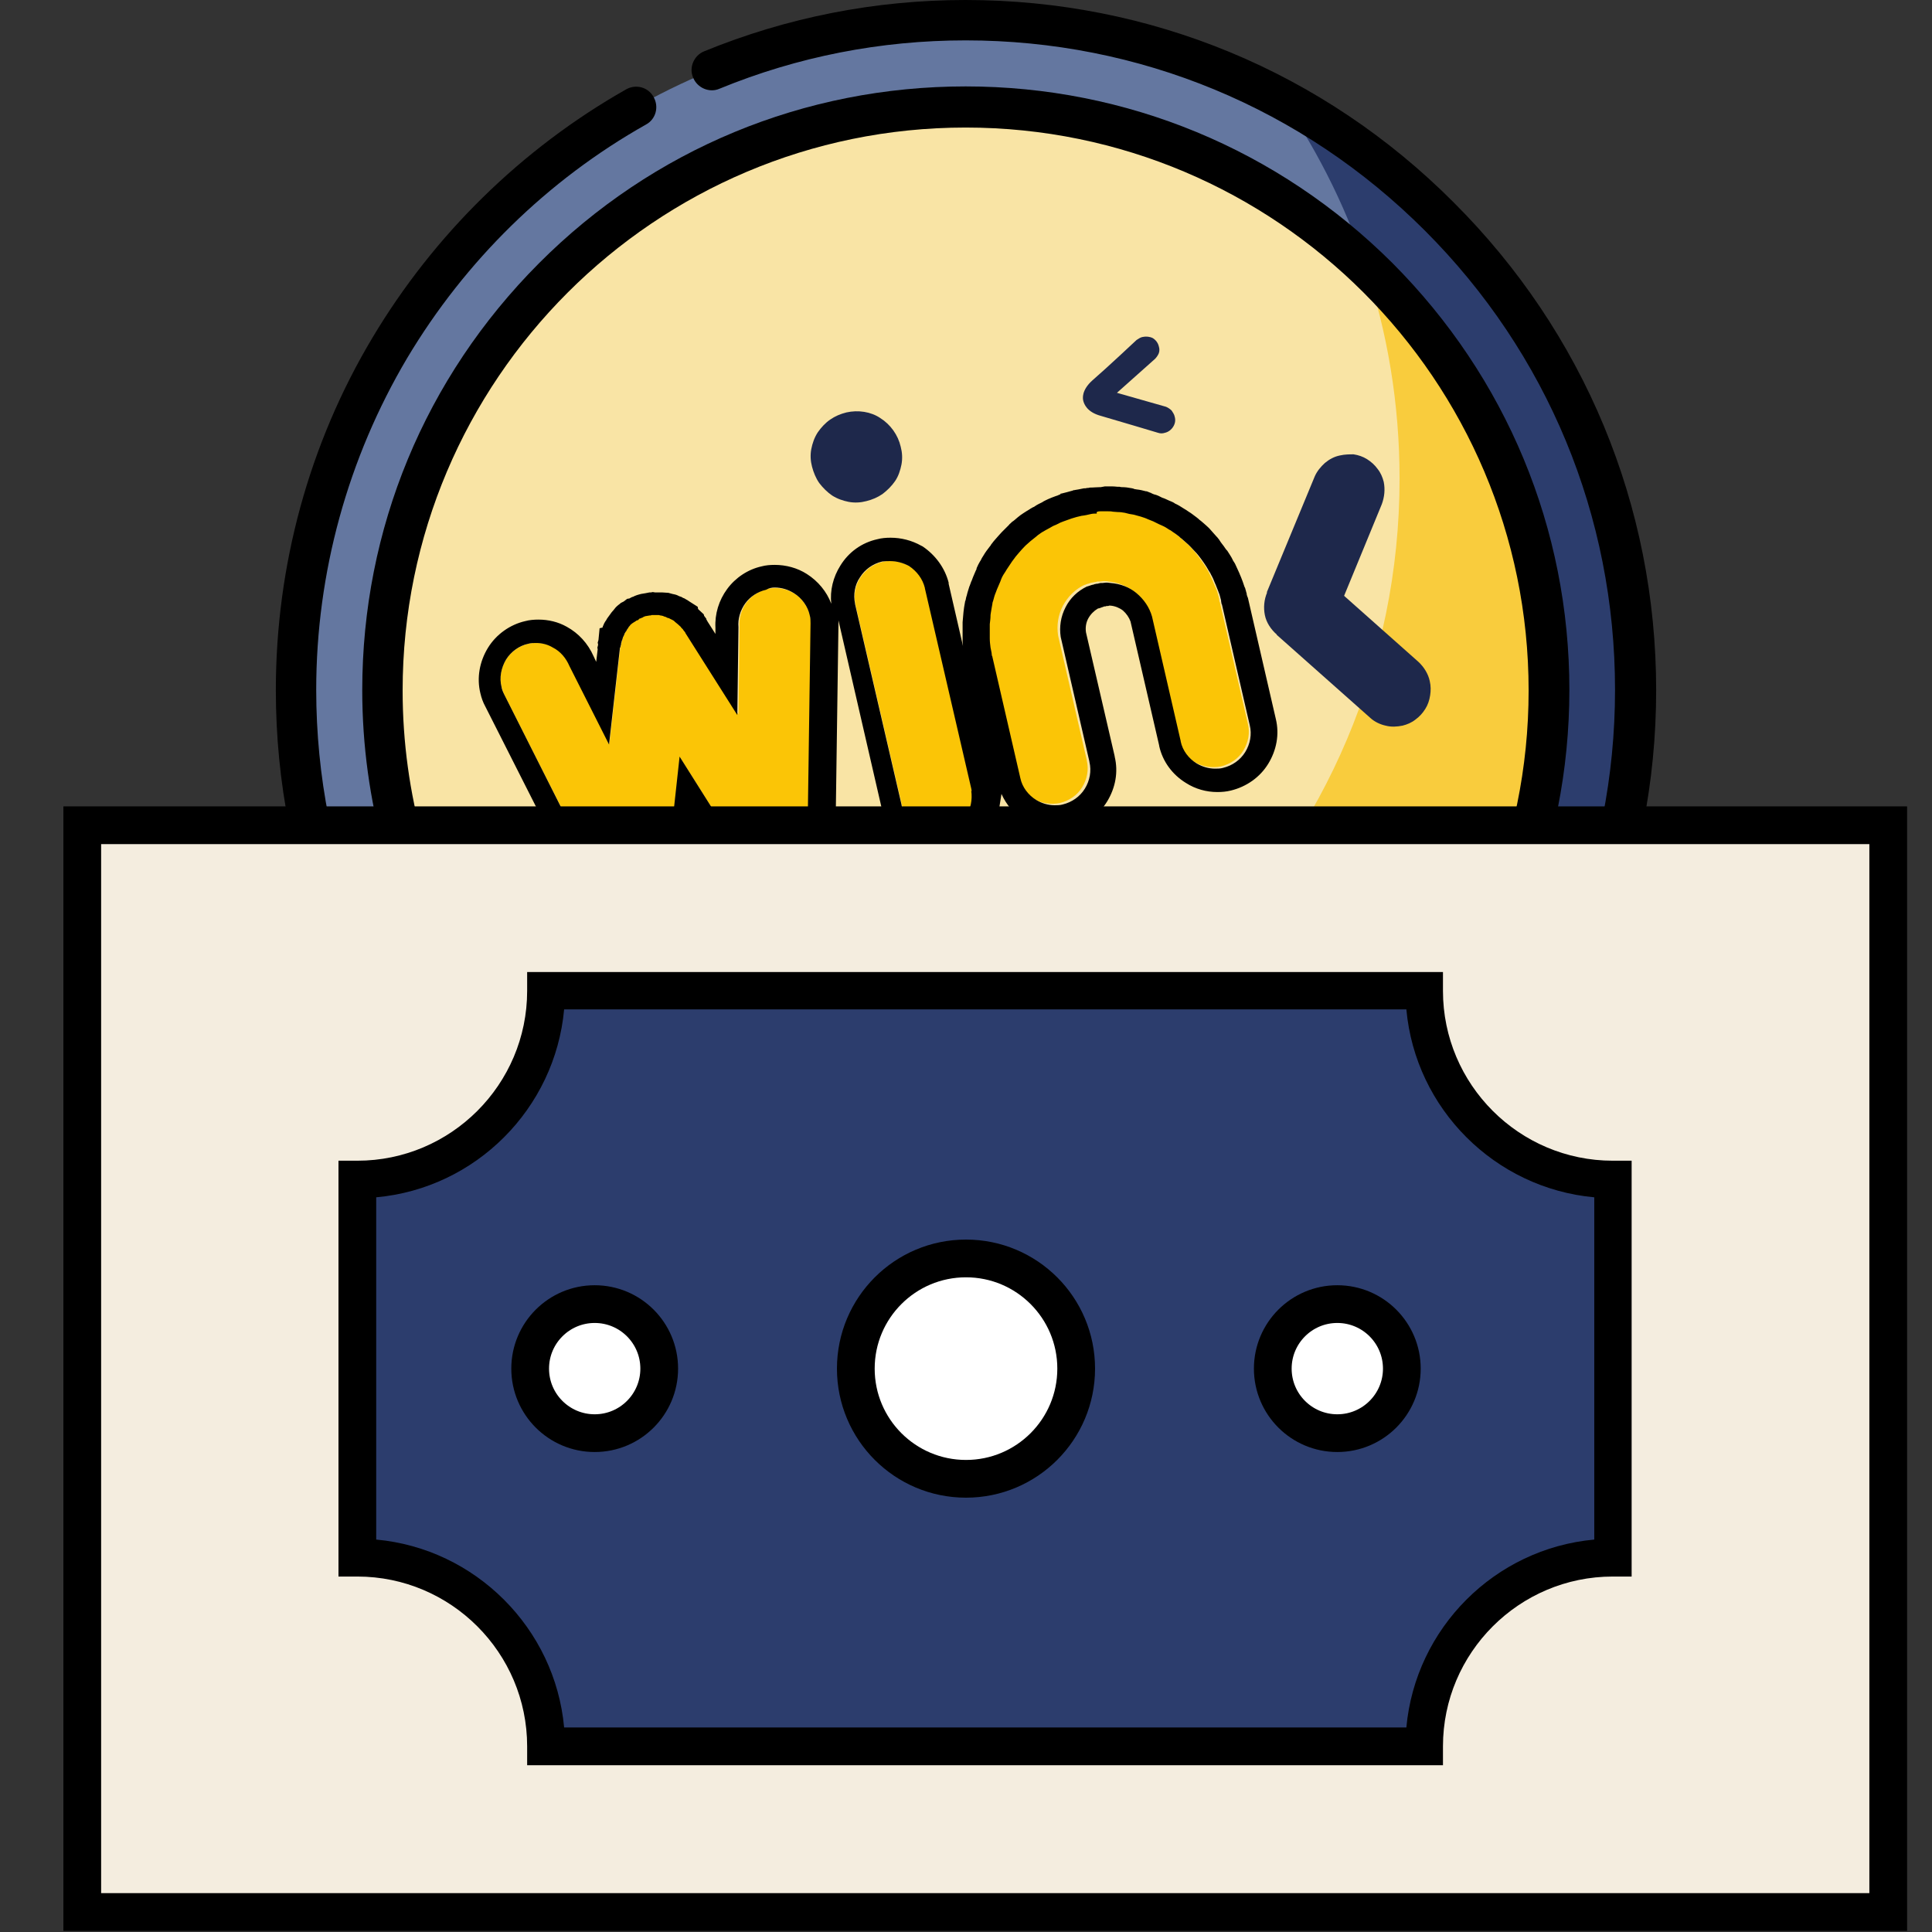 <svg xmlns="http://www.w3.org/2000/svg" xmlns:xlink="http://www.w3.org/1999/xlink" id="Capa_1" x="0px" y="0px" viewBox="0 0 512 512" style="enable-background:new 0 0 512 512;" xml:space="preserve"><rect x="0" y="0" width="512" height="512" fill="#333333" stroke="none"/> <style type="text/css"> .st0{fill:#6477A0;} .st1{fill:#2C3D6D;} .st2{fill:#F9E4A5;} .st3{fill:#F9CC3D;} .st4{fill:#1E284B;} .st5{display:none;} .st6{fill:#FBC506;} .st7{fill:#F4EDDF;} .st8{fill:#FFFFFF;stroke:#000000;stroke-width:10;stroke-miterlimit:10;} </style> <g> <circle class="st0" cx="255.9" cy="182.9" r="177.5"></circle> <path class="st1" d="M339.9,26.4C359.5,55,371,89.6,371,126.8c0,98-79.5,177.5-177.5,177.5c-30.4,0-58.9-7.6-83.9-21.1 c32,46.6,85.7,77.2,146.5,77.2c98,0,177.5-79.5,177.5-177.5C433.5,115.2,395.6,56.4,339.9,26.4z"></path> <circle class="st2" cx="255.9" cy="182.9" r="154.6"></circle> <path class="st3" d="M361.7,70.2c6,17.8,9.2,36.8,9.2,56.7c0,98-79.5,177.5-177.5,177.5c-13.1,0-25.9-1.4-38.2-4.1 c27.1,23.2,62.2,37.3,100.7,37.3c85.4,0,154.6-69.2,154.6-154.6C410.5,138.5,391.7,98.4,361.7,70.2z"></path> <g> <path d="M385.2,53.6C350.7,19,304.8,0,255.9,0c-24,0-47.3,4.6-69.3,13.6c-2.7,1.1-4.1,4.3-2.9,7c1.1,2.7,4.3,4.1,7,2.9 c20.7-8.5,42.7-12.8,65.2-12.8c46,0,89.2,17.9,121.7,50.4s50.4,75.7,50.4,121.7s-17.9,89.2-50.4,121.7s-75.7,50.4-121.7,50.4 s-89.2-17.9-121.7-50.4s-50.4-75.7-50.4-121.7c0-31,8.4-61.4,24.1-87.9c15.4-25.8,37.2-47.2,63.3-61.9c2.6-1.4,3.5-4.7,2-7.3 c-1.4-2.6-4.7-3.5-7.3-2C138.2,39.4,115,62.2,98.7,89.5c-16.8,28.1-25.6,60.4-25.6,93.4c0,48.9,19,94.8,53.6,129.3 c34.6,34.6,80.4,53.6,129.3,53.6s94.8-19,129.3-53.6c34.6-34.6,53.6-80.4,53.6-129.3S419.8,88.1,385.2,53.6L385.2,53.6z"></path> <path d="M201.8,333.4c17.4,6.2,35.5,9.4,54.1,9.4c42.7,0,82.9-16.6,113.1-46.9s46.9-70.4,46.9-113.1S399.2,100,369,69.7 c-30.2-30.1-70.4-46.8-113.1-46.8s-82.9,16.6-113.1,46.9S96,140.2,96,182.9c0,58.7,32.1,112.6,83.7,140.7c2.6,1.4,5.9,0.4,7.3-2.1 c1.4-2.6,0.4-5.9-2.1-7.3c-48.2-26.2-78.2-76.4-78.2-131.2c0-82.3,66.9-149.2,149.2-149.2s149.2,66.9,149.2,149.2 s-66.9,149.2-149.2,149.2c-17.4,0-34.4-2.9-50.5-8.8c-2.8-1-5.9,0.4-6.9,3.2C197.6,329.4,199.1,332.4,201.8,333.4L201.8,333.4z"></path> </g> <g> <path class="st4" d="M302.8,89.3L302.8,89.3c-0.6,0.1-1.1,0.5-1.6,0.8l0,0c0,0-8.1,7.6-11.7,10.7c-2.9,2.6-2.6,4.8-2.4,5.5 c0.2,0.7,0.9,2.9,4.6,3.9c4.5,1.3,15.2,4.5,15.2,4.5l0,0c0.6,0.2,1.2,0.2,1.8,0c0.9-0.2,1.7-0.8,2.2-1.6c0.5-0.8,0.7-1.7,0.4-2.7 c-0.1-0.6-0.5-1.1-0.8-1.6c-0.4-0.4-1-0.8-1.5-1l0,0l-13-3.7l10.1-9l0,0c0.4-0.4,0.8-1,1-1.5c0.2-0.6,0.2-1.2,0-1.8 c-0.2-0.9-0.8-1.7-1.6-2.2C304.7,89.2,303.7,89.1,302.8,89.3L302.8,89.3z M224.3,109.3c-1.6,0.4-3,1-4.3,1.9 c-1.3,0.9-2.4,2.1-3.3,3.4c-0.9,1.4-1.4,2.9-1.7,4.4c-0.3,1.6-0.2,3.2,0.2,4.7s1,3,1.9,4.3c1,1.3,2.1,2.4,3.4,3.3 c1.4,0.9,2.9,1.4,4.4,1.7c1.6,0.3,3.2,0.2,4.7-0.2c1.6-0.4,3-1,4.3-1.9c1.3-1,2.4-2.1,3.3-3.4s1.4-2.9,1.7-4.4 c0.3-1.6,0.2-3.2-0.2-4.7c-0.7-3.1-2.7-5.9-5.4-7.6C230.8,109.1,227.4,108.6,224.3,109.3z M355.1,120.7c-1.5,0.3-2.8,1-4,2 c-1.1,1-2.1,2.2-2.7,3.6l0,0L335.7,157l0.1,0c-0.8,1.9-1,4-0.6,6s1.6,3.8,3.2,5.2l-0.1,0l24.9,22.1l0,0c1.1,1,2.6,1.7,4,2 c1.5,0.4,3,0.3,4.5,0c1.2-0.3,2.4-0.8,3.4-1.6c1.1-0.8,1.9-1.7,2.6-2.8c0.7-1.1,1.1-2.3,1.3-3.6s0.2-2.5-0.1-3.8 c-0.4-1.9-1.5-3.7-3-5.1l0,0l-19.7-17.5l10-24.3l0,0c0.7-1.9,0.9-3.9,0.5-5.9c-0.3-1.2-0.8-2.4-1.6-3.4c-0.8-1.1-1.7-1.9-2.8-2.6 c-1.1-0.7-2.3-1.1-3.6-1.3C357.7,120.4,356.4,120.4,355.1,120.7L355.1,120.7z M241,237.8c-2.6,0.6-4.3,3.3-3.6,6.1 c0.4,1.9,1.9,3.4,3.7,3.9c31.6,11,55.5,3.8,55.5,3.8s24.6-4,48.3-27.7c1.4-1.2,2.1-3.2,1.6-5.1c-0.6-2.7-3.3-4.5-5.9-3.9 c-1,0.2-1.9,0.8-2.6,1.6l-0.4,0.3c0,0-17.4,19.3-43.3,24.9c-25.8,6.4-49.9-3.4-49.9-3.4l-0.5-0.1C243,237.7,242,237.6,241,237.8z"></path> <path class="st5" d="M303.6,89.2c0.7,0,1.3,0.2,1.9,0.5c0.8,0.5,1.3,1.3,1.6,2.2c0.1,0.6,0.2,1.3,0,1.8c-0.2,0.6-0.5,1.1-1,1.5 l-10.1,9l13,3.7c0.6,0.2,1.1,0.5,1.5,1c0.4,0.5,0.7,1,0.8,1.6c0.2,0.9,0,1.9-0.4,2.7c-0.5,0.8-1.3,1.3-2.2,1.6 c-0.3,0.1-0.6,0.1-0.9,0.1c-0.3,0-0.6,0-0.9-0.1c0,0-10.7-3.2-15.2-4.5c-3.7-1.1-4.4-3.2-4.6-3.9c-0.2-0.7-0.5-3,2.4-5.5 c3.5-3.1,11.7-10.7,11.7-10.7c0.5-0.4,1-0.7,1.6-0.8C303.1,89.2,303.3,89.2,303.6,89.2 M227.1,109c2.3,0,4.5,0.6,6.4,1.8 c2.8,1.7,4.7,4.5,5.4,7.6c0.4,1.6,0.5,3.2,0.2,4.7c-0.2,1.6-0.8,3.1-1.7,4.4c-0.9,1.3-2,2.5-3.3,3.4c-1.3,0.9-2.8,1.6-4.3,1.9 c-0.9,0.2-1.9,0.3-2.9,0.3c-0.6,0-1.2-0.1-1.9-0.2c-1.6-0.2-3.1-0.8-4.4-1.7c-1.3-0.9-2.5-2-3.4-3.3c-0.9-1.3-1.6-2.8-1.9-4.3 c-0.4-1.6-0.5-3.2-0.2-4.7c0.2-1.6,0.8-3.1,1.7-4.4c0.9-1.3,2-2.6,3.3-3.4c1.3-0.9,2.8-1.6,4.3-1.9 C225.2,109.1,226.1,109,227.1,109 M341.6,214.7c2.3,0,4.3,1.6,4.9,4c0.4,1.9-0.2,3.9-1.6,5.1c-23.6,23.7-48.3,27.7-48.3,27.7 s-7.7,2.3-20.2,2.3c-9.5,0-21.7-1.3-35.4-6.1c-1.8-0.4-3.3-1.9-3.7-3.9c-0.6-2.7,1-5.5,3.6-6.1c0.3-0.1,0.7-0.1,1-0.1 c0.7,0,1.4,0.2,1.9,0.4l0.5,0.1c0,0,13.7,5.5,31.4,5.5c5.8,0,12.1-0.6,18.5-2.2c26-5.5,43.3-24.9,43.3-24.9l0.4-0.3 c0.7-0.8,1.6-1.3,2.6-1.6C340.9,214.8,341.2,214.7,341.6,214.7 M303.6,82.8c-0.8,0-1.5,0.1-2.2,0.3c-1.9,0.4-3.2,1.3-4,2l-0.3,0.2 l-0.2,0.2c-0.1,0.1-8.1,7.6-11.6,10.6l0,0l0,0c-3.7,3.3-5.3,7.6-4.4,11.7c0.4,1.9,2.2,6.7,9,8.6l0,0l0,0c4.2,1.2,14,4.1,15,4.4 c0.9,0.3,1.9,0.4,2.8,0.4c0.8,0,1.6-0.1,2.4-0.3c2.5-0.6,4.8-2.2,6.2-4.4c1.4-2.2,1.8-4.9,1.2-7.5c-0.4-1.9-1.3-3.2-2-4l-0.3-0.4 l-0.3-0.3c-1.1-1.1-2.5-2-4-2.5l-0.2-0.1l-0.2,0l-1.8-0.5l1.4-1.3l0.1-0.1l0.1-0.1c1.1-1.1,2-2.5,2.5-4c0.6-1.7,0.6-3.5,0.2-5.4 c-0.6-2.5-2.2-4.8-4.4-6.2C307.3,83.3,305.5,82.8,303.6,82.8L303.6,82.8z M227.1,102.6c-1.4,0-2.8,0.2-4.2,0.5 c-2.3,0.5-4.5,1.5-6.5,2.9c-1.9,1.3-3.5,3-5,5.2l-0.1,0.1l0,0.1c-1.3,2.1-2.2,4.4-2.5,6.8c-0.4,2.3-0.3,4.7,0.3,7.2 c0.5,2.3,1.5,4.5,2.9,6.5l0.1,0.1l0.1,0.1c1.4,1.9,3.1,3.5,5,4.8l0.1,0.1l0.1,0c2.1,1.3,4.4,2.2,6.8,2.5c0.9,0.2,1.9,0.3,2.9,0.3 c1.4,0,2.9-0.2,4.3-0.5c2.3-0.5,4.5-1.5,6.5-2.9l0.1-0.1l0.1-0.1c1.9-1.4,3.5-3.1,4.8-5c1.3-2,2.3-4.4,2.6-6.9 c0.4-2.3,0.3-4.7-0.3-7.2c-1.1-4.8-4.1-9-8.3-11.6C233.9,103.6,230.5,102.6,227.1,102.6L227.1,102.6z M341.6,208.3L341.6,208.3 c-0.8,0-1.7,0.1-2.5,0.3c-2.2,0.5-4.2,1.7-5.7,3.3l-0.1,0.1l-0.2,0.2l-0.2,0.2c-0.2,0.2-16.4,17.9-39.9,22.9l-0.1,0l-0.1,0 c-5.3,1.3-11,2-16.9,2c-16.2,0-28.9-5-29-5.1l-0.3-0.1l-0.3-0.1l-0.1,0c-1.3-0.5-2.7-0.8-4.1-0.8c-0.8,0-1.6,0.1-2.4,0.3 c-2.9,0.7-5.5,2.6-7.1,5.2c-1.6,2.6-2,5.6-1.4,8.6c1,4.1,4.1,7.4,8.1,8.5c12.2,4.2,24.8,6.4,37.2,6.4c11.8,0,19.7-2,21.6-2.5 c3.5-0.7,27.8-5.9,51.2-29.3c3.1-2.8,4.4-7.1,3.5-11.2C351.5,212,346.9,208.3,341.6,208.3L341.6,208.3z"></path> </g> <g> <path class="st6" d="M285.8,136.3c-0.9,0.2-1.7,0.5-2.6,0.7c-0.5,0.2-0.9,0.3-1.4,0.5c-0.5,0.2-1.1,0.4-1.6,0.6 c-0.4,0.2-0.8,0.4-1.2,0.6c-0.5,0.3-1.1,0.5-1.6,0.8c-0.3,0.2-0.8,0.4-1.1,0.6c-0.5,0.3-1.1,0.6-1.6,1c-0.3,0.2-0.7,0.5-0.9,0.7 c-0.5,0.4-1,0.8-1.5,1.2c-0.3,0.3-0.5,0.5-0.9,0.8c-0.5,0.4-1,0.9-1.4,1.4c-0.3,0.3-0.5,0.5-0.7,0.8c-0.5,0.5-0.9,1.1-1.3,1.6 c-0.2,0.2-0.4,0.6-0.6,0.8c-0.5,0.6-0.8,1.2-1.2,1.8c-0.1,0.2-0.3,0.5-0.5,0.8c-0.4,0.7-0.8,1.3-1.1,1.9c-0.1,0.3-0.3,0.5-0.3,0.8 c-0.3,0.7-0.6,1.4-0.9,2.1c-0.1,0.3-0.2,0.5-0.3,0.8c-0.2,0.7-0.5,1.5-0.7,2.2c-0.1,0.3-0.1,0.5-0.2,0.8c-0.2,0.8-0.4,1.5-0.4,2.3 c0,0.3-0.1,0.5-0.1,0.7c-0.1,0.8-0.2,1.6-0.2,2.4c0,0.3,0,0.5,0,0.7c0,0.8,0,1.6,0,2.4c0,0.3,0,0.4,0,0.7c0.1,0.8,0.1,1.6,0.2,2.4 c0.1,0.5,0.2,1,0.3,1.5l0,0l0,0.2c0,0.2,0.1,0.4,0.1,0.6c0,0.1,0,0.2,0.1,0.2l0,0l0,0l7.4,32.1l0,0c0.6,2.4,2.1,4.5,4.2,5.8 c2.1,1.3,4.7,1.7,7.1,1.2c2.4-0.6,4.6-2,5.9-4.2c1.3-2.1,1.8-4.7,1.2-7.1l0,0l0-0.1l-7.6-33c-0.4-2.7,0-5.4,1.3-7.9 c1.3-2.4,3.3-4.4,5.7-5.5l0.1,0c0.3-0.1,0.6-0.3,0.9-0.3c0.1,0,0.2-0.1,0.3-0.1c0.2-0.1,0.5-0.2,0.7-0.2c0.2,0,0.4-0.1,0.5-0.1 l0,0c0.2,0,0.4-0.1,0.6-0.1c0.2-0.1,0.4-0.1,0.7-0.1c0.1,0,0.3,0,0.4,0c0.3,0,0.6-0.1,0.9-0.1c0.1,0,0.1,0,0.1,0 c0.4,0,0.8,0,1.1,0.1c2.5,0.2,4.9,1.2,6.9,2.7s3.4,3.7,4.1,6.2l7.6,33l0,0.1l0,0c0.6,2.4,2.1,4.5,4.2,5.8c2.1,1.3,4.7,1.7,7.1,1.2 c2.4-0.6,4.6-2,5.9-4.2c1.3-2.1,1.8-4.7,1.2-7.1l0,0l-7.4-32.1l0,0l0,0c0-0.1,0-0.2-0.1-0.2c0-0.2-0.1-0.4-0.1-0.6l0-0.2l0,0 c-0.1-0.5-0.3-1-0.4-1.5c-0.2-0.8-0.6-1.6-0.9-2.3c-0.1-0.2-0.2-0.4-0.3-0.7c-0.3-0.8-0.7-1.5-1-2.2c-0.1-0.2-0.2-0.4-0.3-0.6 c-0.4-0.7-0.8-1.4-1.3-2.1c-0.1-0.2-0.3-0.4-0.4-0.6c-0.5-0.7-1-1.3-1.4-1.9c-0.2-0.2-0.3-0.4-0.5-0.6c-0.5-0.6-1.1-1.2-1.6-1.7 c-0.2-0.2-0.3-0.4-0.6-0.6c-0.6-0.5-1.2-1-1.7-1.5c-0.2-0.2-0.5-0.3-0.7-0.6c-0.6-0.5-1.2-0.9-1.8-1.3c-0.2-0.2-0.5-0.3-0.8-0.5 c-0.6-0.4-1.2-0.8-1.9-1.1c-0.3-0.1-0.6-0.3-0.9-0.4c-0.7-0.3-1.3-0.6-1.9-0.9c-0.3-0.1-0.7-0.3-1-0.4c-0.6-0.2-1.3-0.4-1.9-0.7 c-0.4-0.1-0.7-0.2-1.1-0.3c-0.6-0.2-1.2-0.3-1.9-0.4c-0.4-0.1-0.8-0.1-1.2-0.3c-0.6-0.1-1.2-0.2-1.9-0.2c-0.4,0-0.9-0.1-1.3-0.1 c-0.6-0.1-1.2-0.1-1.8,0c-0.5,0-0.9,0-1.4,0c-0.6,0-1.2,0.1-1.7,0.1c-0.5,0.1-1,0.1-1.5,0.1C287.5,135.9,286.7,136.1,285.8,136.3 L285.8,136.3L285.8,136.3z M140,170.6c-2.4,0.6-4.6,2.1-5.9,4.2c-1.3,2.1-1.8,4.7-1.2,7.2c0.2,0.7,0.4,1.4,0.7,2l0,0l25.5,50.5 l0,0c1,1.8,2.5,3.3,4.4,4.2c1.9,0.9,4.1,1.1,6,0.6s3.7-1.5,5.1-3.1c1.3-1.5,2.1-3.4,2.3-5.4l0,0.1l3.3-30.2l16.2,25.7l0-0.1 c1.1,1.7,2.5,3.1,4.4,3.9c1.8,0.8,3.9,1,5.9,0.5c2.1-0.5,3.8-1.6,5.2-3.2c1.3-1.6,2.1-3.6,2.2-5.7l0,0l0.8-56.5l0,0 c0-0.7-0.1-1.4-0.2-2.1c-0.6-2.4-2.1-4.6-4.2-5.9c-2.1-1.3-4.7-1.8-7.2-1.2c-2.2,0.5-4.1,1.8-5.5,3.6c-1.3,1.8-2,4.1-1.8,6.3l0,0 l-0.3,23.3l-13.8-21.8l0,0c0,0,0,0,0-0.1c-0.1-0.2-0.3-0.4-0.5-0.6c0-0.1-0.1-0.1-0.1-0.2c-0.2-0.2-0.3-0.4-0.5-0.5 c0-0.1-0.1-0.1-0.1-0.2c-0.2-0.2-0.3-0.4-0.6-0.5c-0.1,0-0.1-0.1-0.2-0.2c-0.2-0.2-0.4-0.3-0.6-0.5c-0.1,0-0.2-0.1-0.2-0.2 c-0.2-0.1-0.4-0.2-0.6-0.4c-0.1,0-0.2-0.1-0.2-0.1c-0.2-0.1-0.4-0.2-0.6-0.3c-0.1,0-0.2-0.1-0.2-0.1c-0.2-0.1-0.4-0.2-0.6-0.2 c-0.1,0-0.2-0.1-0.3-0.1c-0.2-0.1-0.4-0.1-0.6-0.2c-0.1,0-0.2,0-0.3-0.1c-0.2,0-0.4,0-0.6-0.1c-0.1,0-0.3,0-0.3-0.1 c-0.2,0-0.4,0-0.6,0c-0.1,0-0.3,0-0.4,0c-0.2,0-0.4,0-0.6,0c-0.1,0-0.3,0-0.4,0c-0.2,0-0.3,0.1-0.5,0.1c-0.2,0-0.4,0.1-0.6,0.1 l0,0c-0.2,0-0.4,0.1-0.6,0.1c-0.2,0-0.3,0.1-0.5,0.2c-0.1,0-0.2,0.1-0.4,0.2c-0.2,0-0.3,0.1-0.5,0.2c-0.1,0-0.2,0.1-0.3,0.2 c-0.2,0.1-0.3,0.2-0.5,0.3c-0.1,0.1-0.2,0.1-0.3,0.2c-0.2,0.1-0.3,0.2-0.5,0.3c-0.1,0.1-0.2,0.1-0.3,0.2c-0.2,0.1-0.3,0.3-0.5,0.4 c0,0.1-0.2,0.2-0.2,0.2c-0.2,0.2-0.3,0.3-0.4,0.5c0,0.1-0.1,0.2-0.1,0.2c-0.2,0.2-0.3,0.3-0.4,0.6c0,0.1-0.1,0.2-0.1,0.2 c-0.2,0.2-0.2,0.4-0.4,0.6c0,0.1-0.1,0.2-0.1,0.2c-0.1,0.2-0.2,0.4-0.3,0.7c0,0.1,0,0.1-0.1,0.2c-0.1,0.2-0.2,0.4-0.2,0.7 c0,0.1,0,0.1-0.1,0.2c-0.1,0.2-0.1,0.5-0.2,0.7c0,0.1,0,0.1,0,0.2c-0.1,0.3-0.1,0.5-0.2,0.8c0,0,0,0,0,0.1l-0.1,0l-2.9,25.7 l-10.5-20.8l0,0c-0.9-2.1-2.4-3.8-4.4-4.9C144.5,170.4,142.1,170.1,140,170.6L140,170.6z M233.9,148.9c-2.4,0.6-4.5,2-5.9,4.2 c-1.4,2.1-1.8,4.7-1.3,7l0,0l0,0.1l12.3,53.1l0.1,0.6l0,0c0.7,2.3,2.2,4.3,4.3,5.4c2.1,1.2,4.6,1.6,6.9,1c2.4-0.5,4.4-1.9,5.7-3.9 c1.4-2,1.9-4.4,1.5-6.8l0.1,0l-0.1-0.6L245.3,156l0-0.1l0,0c-0.6-2.4-2.1-4.5-4.2-5.8C238.8,148.8,236.3,148.3,233.9,148.9 L233.9,148.9z"></path> <path d="M291.6,135.5c0.1,0,0.2,0,0.4,0c0.2,0,0.4,0,0.7,0c0.1,0,0.2,0,0.4,0c0.2,0,0.3,0,0.5,0c0.4,0,0.9,0,1.3,0.1 c0.4,0,0.9,0.1,1.3,0.1c0.7,0,1.3,0.1,1.9,0.2c0.4,0.1,0.8,0.2,1.2,0.3c0.7,0.1,1.3,0.2,1.9,0.4c0.4,0.1,0.7,0.2,1.1,0.3 c0.6,0.2,1.3,0.4,1.9,0.7c0.3,0.1,0.7,0.3,1,0.4c0.6,0.2,1.2,0.6,1.9,0.9c0.3,0.1,0.6,0.3,0.9,0.4c0.7,0.3,1.3,0.7,1.9,1.1 c0.3,0.1,0.5,0.3,0.8,0.5c0.6,0.4,1.2,0.8,1.8,1.3c0.2,0.2,0.4,0.4,0.7,0.6c0.6,0.5,1.1,1,1.7,1.5c0.2,0.2,0.4,0.4,0.6,0.6 c0.5,0.5,1,1.1,1.6,1.7c0.2,0.2,0.3,0.4,0.5,0.6c0.5,0.6,0.9,1.2,1.4,1.9c0.1,0.2,0.3,0.4,0.4,0.6c0.5,0.7,0.8,1.4,1.3,2.1 c0.1,0.2,0.2,0.4,0.3,0.6c0.4,0.7,0.7,1.4,1,2.2c0.1,0.2,0.2,0.4,0.3,0.7c0.3,0.7,0.6,1.5,0.9,2.3c0.1,0.5,0.3,1,0.4,1.5l0,0.2 c0,0.2,0.1,0.4,0.1,0.6c0,0.1,0,0.2,0.1,0.2l7.4,32.1c0.6,2.4,0.1,5-1.2,7.1c-1.3,2.1-3.4,3.6-5.9,4.2c-0.7,0.2-1.4,0.2-2.1,0.2 c-1.7,0-3.4-0.5-4.9-1.4c-2.1-1.3-3.7-3.4-4.2-5.8l0-0.1l-7.6-33c-0.7-2.5-2.2-4.6-4.1-6.2c-1.9-1.6-4.3-2.5-6.9-2.7 c-0.3,0-0.6-0.1-0.9-0.1c-0.1,0-0.2,0-0.2,0c-0.1,0-0.1,0-0.1,0c-0.3,0-0.6,0.1-0.9,0.1c0,0-0.1,0-0.1,0c0,0-0.1,0-0.1,0 c0,0-0.1,0-0.1,0c0,0,0,0,0,0c-0.2,0-0.4,0-0.7,0.1c-0.2,0.1-0.4,0.1-0.6,0.1c-0.1,0-0.3,0.1-0.5,0.1c-0.2,0.1-0.5,0.2-0.7,0.2 c-0.1,0-0.2,0.1-0.3,0.1c-0.3,0.1-0.6,0.2-0.9,0.3l-0.1,0c-2.5,1.2-4.5,3.1-5.7,5.5c-1.3,2.5-1.7,5.2-1.3,7.9l7.6,33l0,0.1 c0.6,2.4,0.1,5-1.2,7.1c-1.3,2.1-3.4,3.6-5.9,4.2c-0.7,0.2-1.4,0.2-2.1,0.2c-1.7,0-3.4-0.5-4.9-1.4c-2.1-1.3-3.7-3.4-4.2-5.8 l-7.4-32.1c0-0.1,0-0.2-0.1-0.2c0-0.2-0.1-0.4-0.1-0.6l0-0.2c-0.1-0.5-0.2-1-0.3-1.5c-0.1-0.8-0.2-1.6-0.2-2.4c0-0.3,0-0.4,0-0.7 c0-0.8,0-1.6,0-2.4c0-0.3,0-0.5,0-0.7c0.1-0.8,0.2-1.6,0.2-2.4c0-0.3,0.1-0.5,0.1-0.7c0.1-0.8,0.3-1.6,0.4-2.3 c0-0.3,0.1-0.5,0.2-0.8c0.2-0.8,0.4-1.5,0.7-2.2c0.1-0.3,0.2-0.5,0.3-0.8c0.3-0.7,0.6-1.4,0.9-2.1c0.1-0.3,0.2-0.5,0.3-0.8 c0.3-0.7,0.7-1.3,1.1-1.9c0.1-0.2,0.3-0.5,0.5-0.8c0.4-0.6,0.8-1.2,1.2-1.8c0.2-0.2,0.4-0.6,0.6-0.8c0.4-0.6,0.9-1.1,1.3-1.6 c0.3-0.3,0.5-0.6,0.7-0.8c0.5-0.5,0.9-1,1.4-1.4c0.3-0.3,0.6-0.5,0.9-0.8c0.5-0.4,1-0.8,1.5-1.2c0.3-0.3,0.6-0.5,0.9-0.7 c0.5-0.4,1.1-0.7,1.6-1c0.3-0.2,0.8-0.4,1.1-0.6c0.5-0.3,1-0.6,1.6-0.8c0.4-0.2,0.8-0.4,1.2-0.6c0.5-0.2,1-0.4,1.6-0.6 c0.5-0.2,0.9-0.3,1.4-0.5c0.9-0.3,1.7-0.5,2.6-0.7c0.9-0.1,1.8-0.3,2.6-0.5c0.5-0.1,1-0.1,1.5-0.1 C290.4,135.6,291,135.5,291.6,135.5 M235.9,148.7c1.8,0,3.5,0.5,5,1.3c2.1,1.4,3.6,3.4,4.2,5.8l0,0.1l12.3,53.1l0.1,0.6l-0.1,0 c0.3,2.3-0.1,4.8-1.5,6.8c-1.3,2-3.3,3.4-5.7,3.9c-0.7,0.2-1.4,0.2-2.1,0.2c-1.6,0-3.3-0.4-4.8-1.3c-2.1-1.2-3.6-3.1-4.3-5.4 l-0.1-0.6l-12.3-53.1l0-0.1c-0.5-2.4-0.1-5,1.3-7c1.3-2.1,3.4-3.6,5.9-4.2C234.6,148.7,235.3,148.7,235.9,148.7 M205.3,155.7 c1.8,0,3.5,0.5,5.1,1.5c2.1,1.3,3.7,3.5,4.2,5.9c0.2,0.7,0.2,1.4,0.2,2.1l-0.8,56.5c-0.1,2-0.8,4.1-2.2,5.7 c-1.3,1.6-3.1,2.7-5.2,3.2c-0.7,0.2-1.4,0.2-2.2,0.2c-1.3,0-2.6-0.3-3.7-0.8c-1.9-0.8-3.4-2.2-4.4-3.9l0,0.1l-16.2-25.7l-3.3,30.2 l0-0.1c-0.2,2-1,3.9-2.3,5.4c-1.3,1.6-3.1,2.6-5.1,3.1c-0.7,0.2-1.4,0.2-2.1,0.2c-1.4,0-2.7-0.3-4-0.9c-1.9-0.9-3.4-2.4-4.4-4.2 L133.6,184c-0.3-0.6-0.6-1.3-0.7-2c-0.6-2.4-0.1-5,1.2-7.2c1.3-2.1,3.5-3.7,5.9-4.2c0.7-0.2,1.4-0.2,2.1-0.2 c1.5,0,3.1,0.4,4.4,1.2c2,1,3.5,2.8,4.4,4.9l10.5,20.8l2.9-25.7l0.1,0c0-0.1,0-0.1,0-0.1c0.1-0.3,0.1-0.5,0.2-0.8 c0-0.1,0-0.1,0-0.2c0.1-0.2,0.1-0.5,0.2-0.7c0-0.1,0-0.1,0.1-0.2c0.1-0.3,0.1-0.5,0.2-0.7c0-0.1,0-0.1,0.1-0.2 c0.1-0.2,0.2-0.4,0.3-0.7c0-0.1,0-0.1,0.1-0.2c0.1-0.2,0.2-0.4,0.4-0.6c0-0.1,0.1-0.2,0.1-0.2c0.1-0.2,0.2-0.4,0.4-0.6 c0-0.1,0.1-0.2,0.1-0.2c0.1-0.2,0.3-0.3,0.4-0.5c0-0.1,0.2-0.2,0.2-0.2c0.2-0.2,0.3-0.3,0.5-0.4c0.1-0.1,0.2-0.1,0.3-0.2 c0.2-0.1,0.3-0.2,0.5-0.3c0-0.1,0.2-0.1,0.3-0.2c0.2,0,0.4-0.1,0.5-0.3c0.1-0.1,0.2-0.2,0.3-0.2c0.2,0,0.3-0.1,0.5-0.2 c0.2,0,0.3-0.1,0.4-0.2c0.2-0.1,0.3-0.1,0.5-0.2c0.2,0,0.4-0.1,0.6-0.1c0.2,0,0.4-0.1,0.6-0.1c0,0,0.1,0,0.1,0 c0.1,0,0.2,0,0.4-0.1c0,0,0.1,0,0.1,0c0,0,0.1,0,0.1,0c0,0,0.1,0,0.1,0c0,0,0.1,0,0.1,0c0.1,0,0.2,0,0.4,0c0,0,0.1,0,0.1,0 c0.1,0,0.2,0,0.3,0c0,0,0.1,0,0.1,0c0.1,0,0.2,0,0.3,0c0.1,0,0.2,0,0.3,0c0.1,0,0.2,0,0.3,0.1c0.2,0,0.4,0,0.6,0.1 c0.1,0,0.3,0,0.3,0.1c0.2,0.1,0.4,0.1,0.6,0.2c0,0,0,0,0,0c0.1,0,0.2,0,0.2,0.1c0.2,0.1,0.4,0.2,0.6,0.2c0.1,0,0.2,0.1,0.2,0.1 c0.2,0.1,0.4,0.2,0.6,0.3c0.1,0,0.2,0.1,0.2,0.1c0.2,0.1,0.4,0.2,0.6,0.4c0,0.1,0.1,0.1,0.2,0.2c0.2,0.2,0.4,0.3,0.6,0.5 c0.1,0,0.1,0.1,0.2,0.2c0.2,0.1,0.4,0.4,0.6,0.5c0,0.1,0.1,0.1,0.1,0.2c0.2,0.2,0.3,0.3,0.5,0.5c0,0.1,0.1,0.1,0.1,0.2 c0.2,0.2,0.3,0.4,0.5,0.6c0,0.1,0,0.1,0,0.1l13.8,21.8l0.3-23.3c-0.2-2.2,0.5-4.5,1.8-6.3c1.3-1.8,3.3-3.1,5.5-3.6 C203.9,155.8,204.6,155.7,205.3,155.7 M291.7,129.1l-0.2,0c-0.8,0-1.6,0.1-2.1,0.1l-0.2,0c-0.2,0-0.5,0-0.7,0.1 c-0.3,0-0.5,0-0.8,0.1l-0.2,0l-0.2,0c-0.6,0.1-1.1,0.2-1.5,0.3c-0.4,0.1-0.8,0.1-1.1,0.2l-0.2,0l-0.2,0.1c-1.1,0.3-2.1,0.6-3,0.8 l-0.2,0L281,131c-0.3,0.1-0.5,0.2-0.7,0.3c-0.2,0.1-0.4,0.1-0.6,0.2c-0.6,0.2-1.3,0.5-2,0.8c-0.6,0.3-1.1,0.5-1.5,0.8 c-0.6,0.3-1.3,0.6-2,1.1c-0.1,0.1-0.3,0.2-0.4,0.2c-0.2,0.1-0.5,0.3-0.7,0.4l-0.3,0.2c-0.5,0.3-1,0.6-1.6,1 c-0.5,0.3-1,0.7-1.5,1.1c-0.2,0.2-0.5,0.4-0.7,0.6c-0.2,0.2-0.4,0.3-0.5,0.4l-0.3,0.2l-0.3,0.3c-0.2,0.2-0.4,0.3-0.5,0.5l-0.1,0.1 l-0.1,0.1c-0.6,0.6-1.2,1.2-1.7,1.7c-0.4,0.4-0.7,0.8-1,1.1c-0.5,0.6-1.1,1.2-1.6,1.9c-0.2,0.2-0.3,0.4-0.4,0.6l-0.1,0.1l0,0 c-0.7,0.9-1.3,1.7-1.7,2.4l-0.5,0.8l-0.1,0.2l-0.1,0.2c-0.1,0.2-0.2,0.4-0.3,0.5c-0.3,0.5-0.6,1.1-0.9,1.8l0,0.1l0,0l0,0.1 c-0.1,0.2-0.3,0.6-0.5,1.1c-0.3,0.7-0.6,1.4-0.8,2l-0.2,0.4l0,0.1c-0.1,0.2-0.2,0.5-0.3,0.8l-0.1,0.2c-0.2,0.7-0.5,1.5-0.7,2.4 c-0.1,0.2-0.2,0.7-0.3,1.2c0,0.1,0,0.2-0.1,0.2c-0.1,0.7-0.3,1.5-0.4,2.5c0,0.2-0.1,0.5-0.1,0.9l-0.2,2.3l0,0.2l0,0.2 c0,0.1,0,0.1,0,0.2c0,0.2,0,0.4,0,0.6c0,1.1,0,2,0,2.7c0,0.2,0,0.4,0,0.6l0,0.1l0,0.3l0,0.3c0,0.3,0.1,0.7,0.1,1.1l-3.8-16.5 l0-0.1l0-0.1l0-0.1c-1-3.9-3.5-7.3-6.9-9.6l-0.2-0.1l-0.2-0.1c-2.5-1.4-5.3-2.1-8.1-2.1c-1.2,0-2.4,0.1-3.5,0.4 c-4.1,0.9-7.6,3.4-9.8,7c-1.9,3-2.8,6.6-2.4,10.1c-1.2-3.2-3.5-6-6.5-7.9c-2.5-1.6-5.5-2.4-8.5-2.4h0c-1.2,0-2.4,0.1-3.5,0.4 c-3.6,0.8-6.9,3-9.1,6c-2.2,3-3.3,6.6-3.1,10.3l0,1.6l-2.1-3.3c-0.1-0.2-0.2-0.4-0.3-0.5l0-0.2l-0.6-0.8l-0.1-0.4l-1.4-1.3l0,0 c0,0-0.1-0.1-0.1-0.1l-0.1-0.6l-2.2-1.4l-0.6-0.4l-0.2-0.1l-0.5-0.3l-0.2-0.1l-0.1,0l-0.5-0.3l-0.6-0.2l-0.4-0.2 c-0.4-0.2-0.9-0.3-1.4-0.4c-0.3-0.1-0.7-0.2-1.1-0.3l-0.1,0l-1.5-0.1c-0.2,0-0.5,0-0.9,0c-0.1,0-0.3,0-0.4,0c-0.2,0-0.4,0-0.6,0 l-0.6-0.1l-0.5,0.1c0,0,0,0,0,0l-0.4,0l-1,0.2l-0.6,0.1l-0.6,0.1c-0.3,0.1-0.9,0.2-1.6,0.5c-0.2,0.1-0.3,0.1-0.4,0.2 c-0.4,0.1-0.8,0.3-1.1,0.5l-0.6,0.1l-0.9,0.7c-0.1,0-0.1,0.1-0.2,0.1l-0.2,0.1l-0.4,0.2l-0.1,0.1c0,0-0.1,0.1-0.1,0.1 c-0.7,0.5-1.2,1-1.4,1.3l-0.4,0.5l-0.1,0.1c-0.2,0.2-0.5,0.6-0.7,0.9c-0.2,0.3-0.5,0.7-0.8,1.1c-0.2,0.4-0.4,0.7-0.5,0.8 c-0.2,0.3-0.4,0.7-0.5,1c-0.1,0.2-0.2,0.4-0.2,0.5l0,0l0,0.1l-0.8,0.2l-0.3,3.1l-0.2,0.7l0.1,0.5l0,0.1l-0.2,0.8l0.1,0.3l-0.4,3.4 l-0.7-1.5c-1.5-3.4-4-6.1-7.1-7.8c-2.3-1.3-4.9-1.9-7.5-1.9c-1.2,0-2.4,0.1-3.5,0.4c-4,0.9-7.7,3.5-9.9,7.1c-2.2,3.6-3,7.9-2,12 c0.3,1.3,0.7,2.4,1.3,3.5l25.5,50.4l0.1,0.1l0.1,0.1c1.7,3.1,4.3,5.4,7.4,6.8c2.1,0.9,4.4,1.4,6.6,1.4c1.2,0,2.4-0.1,3.5-0.4 c0.9-0.2,1.7-0.5,2.6-0.8l0,0c5.1-2.4,8.7-7.1,9.6-12.7l0.1-0.5l1.3-12l6.5,10.2l0,0c3,4.3,7.7,7,12.9,7.4l1.6,0.1 c0.9-0.1,1.8-0.2,2.7-0.4c3.4-0.8,6.4-2.6,8.7-5.4c2.2-2.7,3.5-6.1,3.6-9.6l0,0l0,0l0.8-56.5l0-0.2l0-0.2c0-0.2,0-0.4,0-0.6 l11.6,50.4l0.1,0.6l0.1,0.2l0.1,0.2c1.2,3.9,3.8,7.1,7.3,9.1c2.4,1.4,5.1,2.1,7.9,2.1c1.2,0,2.4-0.1,3.5-0.4 c4-0.9,7.4-3.3,9.6-6.6c1.1-1.6,1.8-3.3,2.3-5.2l0.7-4.4c1.3,2.9,3.4,5.4,6.2,7.1c2.5,1.6,5.4,2.4,8.3,2.4c1.2,0,2.4-0.1,3.6-0.4 c4.1-1,7.7-3.5,9.9-7.1c2.2-3.6,3-7.8,2-11.9l0-0.1l-7.6-32.8c-0.2-1.3,0-2.6,0.6-3.7c0.6-1.1,1.5-2,2.5-2.6l0.3-0.1 c0,0,0,0,0.1,0c0.3-0.1,0.6-0.2,0.8-0.3c0,0,0.1,0,0.1,0l0.2-0.1l0.3-0.1l0,0l0.3,0l0.2-0.1c0,0,0,0,0.1,0c0.3,0,0.5,0,0.6-0.1 l0,0l0.1,0l0,0l0.3,0c1.2,0.1,2.4,0.6,3.3,1.3c0.9,0.8,1.6,1.8,2,2.9l7.6,32.9l0,0.1c0.9,4.1,3.5,7.6,7.1,9.8 c2.5,1.6,5.4,2.4,8.3,2.4c1.2,0,2.4-0.1,3.6-0.4c4.1-1,7.7-3.5,9.9-7.1c2.2-3.6,3-7.8,2-11.9l-7.4-32.1l-0.1-0.2l-0.1-0.3 l-0.1-0.3l0-0.2c-0.1-0.4-0.2-0.8-0.3-1.1c0-0.1-0.1-0.2-0.1-0.4l-0.1-0.2l-0.1-0.2c-0.3-0.9-0.6-1.8-0.9-2.5 c-0.2-0.5-0.4-0.9-0.5-1.2c-0.4-0.9-0.8-1.7-1.1-2.4c-0.1-0.2-0.2-0.3-0.3-0.5c0,0,0-0.1-0.1-0.1l-0.1-0.2l-0.1-0.2 c-0.1-0.2-0.2-0.4-0.3-0.6c-0.3-0.5-0.6-1-1-1.6c-0.1-0.2-0.2-0.3-0.3-0.4l-0.1-0.1l-0.3-0.4c-0.5-0.8-1.1-1.4-1.5-2.1l-0.1-0.1 l0-0.1l0,0c-0.1-0.1-0.3-0.3-0.5-0.6l-0.1-0.1l-0.1-0.1c-0.5-0.6-1.1-1.2-1.6-1.8c-0.4-0.5-0.8-0.8-1.1-1.1 c-0.6-0.5-1.2-1.1-1.9-1.6c0,0-0.1-0.1-0.1-0.1l-0.1-0.1l-0.5-0.4c-0.7-0.5-1.4-1.1-2.1-1.5c-0.4-0.3-0.9-0.6-1.4-0.9 c-0.6-0.4-1.4-0.9-2.3-1.3l0,0l-0.1-0.1c-0.2-0.1-0.5-0.3-0.8-0.4c-0.2-0.1-0.3-0.1-0.5-0.2c-0.5-0.2-1-0.5-1.6-0.7 c-0.1,0-0.2-0.1-0.3-0.1c-0.2-0.1-0.4-0.2-0.6-0.3l-0.2-0.1l-0.2-0.1c-0.4-0.2-0.8-0.3-1.2-0.4c-0.2-0.1-0.5-0.2-0.7-0.3l-0.1-0.1 l-0.1,0l-0.5-0.2l-0.5-0.2l-0.1,0l-0.1,0c-0.8-0.2-1.5-0.4-2.5-0.5c-0.2,0-0.4-0.1-0.6-0.1c0,0,0,0,0,0l-0.2-0.1l-0.4-0.1 c-1-0.2-1.9-0.3-2.6-0.3c-0.2,0-0.4,0-0.7-0.1c-0.2,0-0.3,0-0.5,0c-0.7-0.1-1.4-0.1-1.9-0.1c-0.1,0-0.3,0-0.4,0 c-0.2,0-0.3,0-0.5,0c-0.1,0-0.3,0-0.4,0c-0.1,0-0.2,0-0.2,0l0,0L291.7,129.1L291.7,129.1z"></path> </g> </g> <rect x="21.8" y="218.7" class="st7" width="478.6" height="288"></rect> <path d="M505.4,511.7H16.8v-298h488.6V511.7z M26.8,501.7h468.6v-278H26.8V501.7z"></path> <path class="st1" d="M377.4,462.8H144.7c0-27.6-22.4-50-50-50V312.6c27.6,0,50-22.4,50-50h232.7c0,27.6,22.4,50,50,50v100.2 C399.8,412.8,377.4,435.2,377.4,462.8z"></path> <path d="M382.4,467.8H139.7v-5c0-24.8-20.2-45-45-45h-5V307.6h5c24.8,0,45-20.2,45-45v-5h242.7v5c0,24.8,20.2,45,45,45h5v110.2h-5 c-24.8,0-45,20.2-45,45V467.8z M149.5,457.8h223.2c2.4-26.3,23.4-47.4,49.8-49.8v-90.7c-26.3-2.4-47.4-23.4-49.8-49.8H149.5 c-2.4,26.3-23.4,47.4-49.8,49.8V408C126,410.4,147.1,431.5,149.5,457.8z"></path> <circle class="st8" cx="256" cy="362.7" r="29.2"></circle> <circle class="st8" cx="157.6" cy="362.7" r="17.1"></circle> <circle class="st8" cx="354.4" cy="362.7" r="17.1"></circle> </svg>